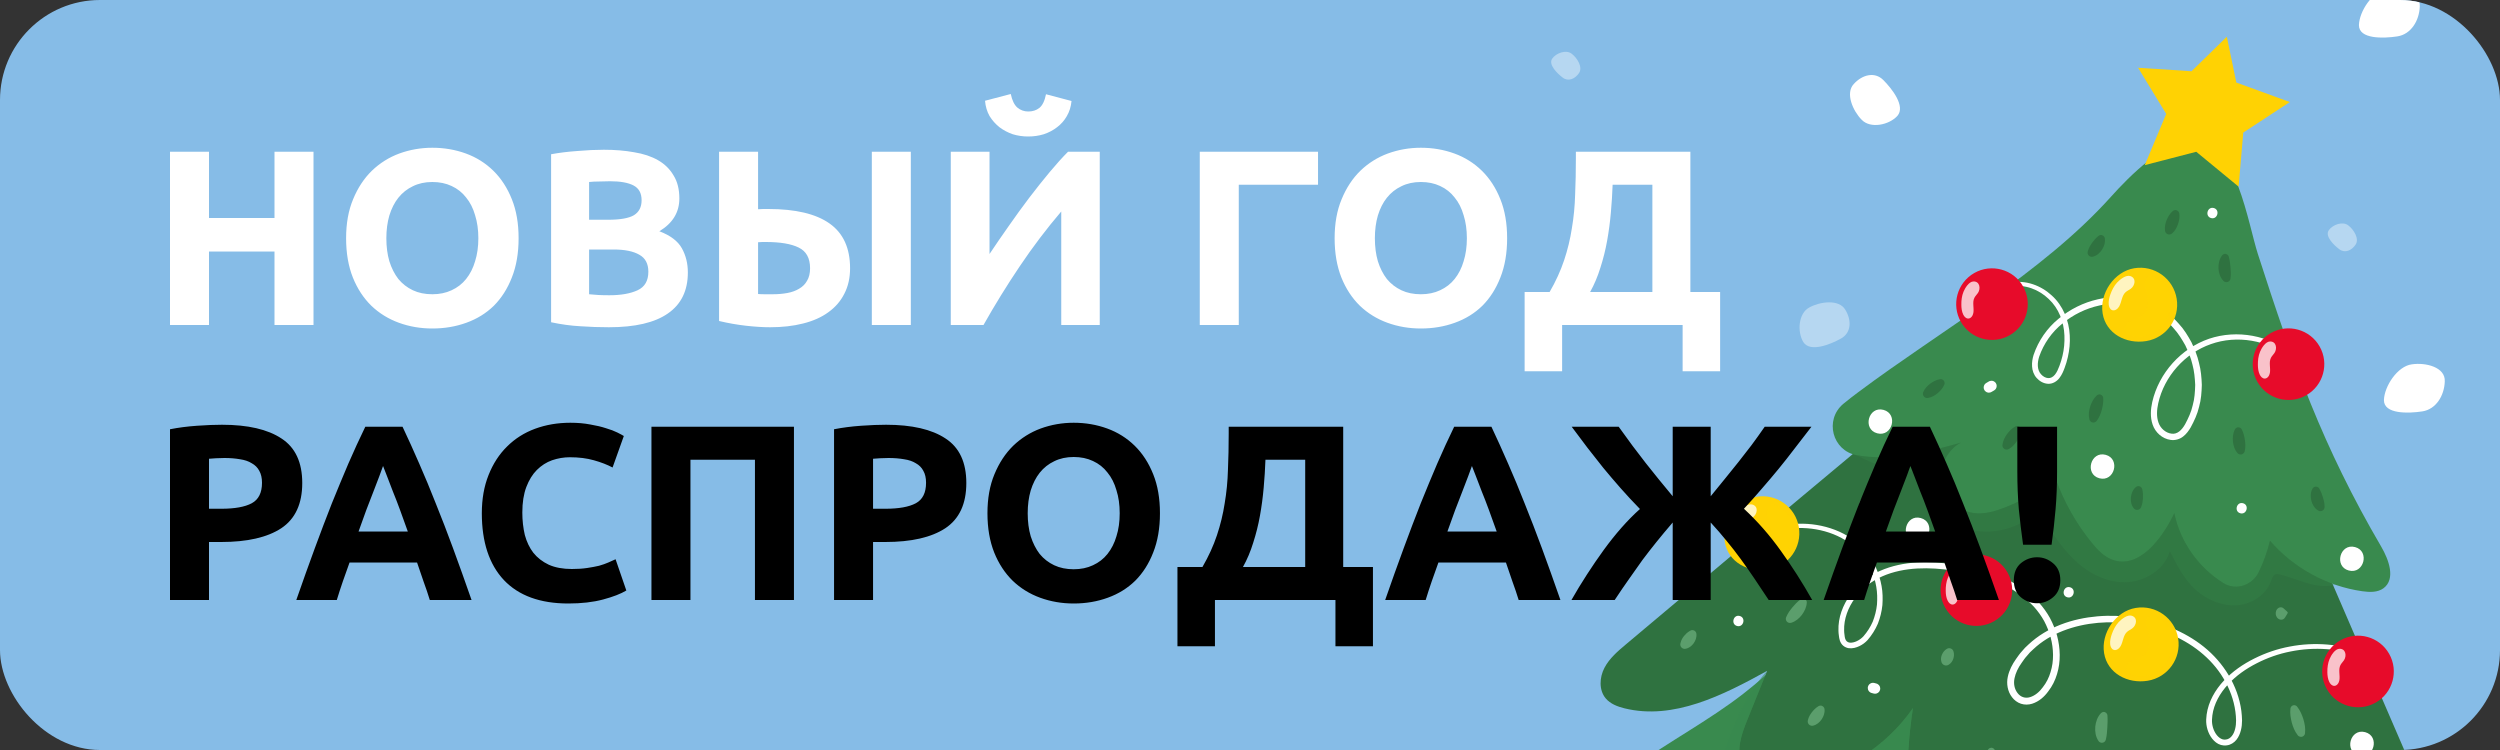 <svg width="100" height="30" viewBox="0 0 100 30" fill="none" xmlns="http://www.w3.org/2000/svg">
<rect x="0" y="0" width="100" height="30" fill="#333333" stroke="none"/>
<g clip-path="url(#clip0_25_6266)">
<rect width="100" height="30" rx="4" fill="#86BCE7"/>
<path d="M60.789 34.568C60.15 35.233 59.504 36.103 59.747 36.993C59.991 37.885 61.012 38.31 61.928 38.434C63.867 38.696 65.816 38.178 67.704 37.665C67.421 38.797 67.285 39.965 67.3 41.132C67.311 42.092 67.529 43.211 68.389 43.637C69.067 43.974 69.885 43.737 70.566 43.407C71.77 42.825 72.838 41.964 73.663 40.911C73.773 42.216 74.077 43.505 74.563 44.721C74.906 45.579 75.444 46.488 76.343 46.703C77.23 46.916 78.117 46.363 78.787 45.744C79.674 44.925 80.406 43.939 80.933 42.854C81.562 44.334 82.49 45.686 83.645 46.805C84.409 47.545 85.48 48.221 86.478 47.855C87.16 47.604 87.593 46.927 87.836 46.244C88.08 45.56 88.184 44.829 88.474 44.163C89.577 45.054 90.313 46.337 91.421 47.223C92.529 48.108 94.336 48.452 95.263 47.379C96.001 46.524 95.817 45.238 95.583 44.133C95.024 41.497 94.417 38.856 93.392 36.364C92.369 33.872 90.903 31.516 88.852 29.768C86.891 28.097 84.473 27.045 82.007 26.299C79.09 25.416 75.865 24.938 72.876 25.754C71.418 26.152 70.854 26.877 69.745 27.74C68.354 28.823 66.746 29.665 65.315 30.704C63.707 31.869 62.166 33.134 60.789 34.568Z" fill="#398A4E"/>
<path d="M65.047 25.766C64.716 26.044 64.376 26.332 64.177 26.715C63.977 27.099 63.951 27.606 64.23 27.937C64.414 28.155 64.698 28.263 64.976 28.332C66.934 28.818 68.919 27.81 70.685 26.834C70.419 27.491 70.154 28.148 69.889 28.804C69.655 29.382 69.423 30.048 69.703 30.605C70.067 31.333 71.068 31.43 71.869 31.29C73.728 30.967 75.442 29.873 76.518 28.323C76.347 29.437 76.276 30.567 76.307 31.694C76.322 32.237 76.364 32.792 76.583 33.289C76.802 33.787 77.229 34.222 77.765 34.314C78.423 34.427 79.054 34.015 79.543 33.56C80.445 32.722 81.142 31.665 81.558 30.506C82.369 32.42 83.413 34.364 85.182 35.455C85.733 35.795 86.493 36.023 86.988 35.606C87.223 35.407 87.339 35.104 87.439 34.813C87.739 33.936 87.974 33.036 88.143 32.125C88.905 33.9 90.39 35.352 92.182 36.075C92.403 36.164 92.678 36.235 92.861 36.081C92.984 35.978 93.019 35.805 93.042 35.646C93.16 34.824 93.151 33.983 93.016 33.163C93.776 34.054 94.753 34.758 95.837 35.2C96.533 35.484 97.523 35.556 97.852 34.88C98.062 34.45 97.872 33.94 97.682 33.5C96.182 30.026 94.681 26.552 93.181 23.078C92.339 21.128 91.463 19.129 89.963 17.626C89.048 16.708 87.934 16.014 86.798 15.39C85.402 14.623 83.898 13.935 82.305 13.906C79.256 13.851 76.591 16.096 74.373 17.944C71.255 20.541 68.155 23.159 65.047 25.766Z" fill="#2F7240"/>
<path opacity="0.54" d="M93.041 35.646C93.019 35.805 92.983 35.978 92.86 36.081C92.678 36.235 92.403 36.164 92.182 36.075C90.39 35.352 88.905 33.9 88.142 32.125C87.974 33.037 87.739 33.936 87.439 34.813C87.339 35.104 87.223 35.407 86.987 35.606C86.493 36.023 85.732 35.795 85.182 35.455C83.413 34.364 82.369 32.42 81.557 30.506C81.142 31.665 80.445 32.722 79.543 33.56C79.054 34.015 78.423 34.427 77.765 34.314C77.229 34.222 76.801 33.787 76.582 33.289C76.364 32.792 76.322 32.237 76.307 31.694C76.275 30.567 76.346 29.437 76.518 28.323C75.441 29.873 73.728 30.967 71.869 31.29C71.068 31.43 70.067 31.332 69.702 30.605C69.423 30.048 69.655 29.382 69.888 28.804C70.154 28.148 70.419 27.491 70.685 26.834C70.073 27.497 69.621 28.387 69.269 29.217C69.113 29.586 68.962 29.974 68.987 30.374C69.021 30.914 69.385 31.397 69.85 31.676C70.314 31.955 70.866 32.054 71.407 32.073C72.897 32.124 74.399 31.581 75.511 30.589C75.533 31.019 75.573 31.466 75.594 31.896C75.629 32.594 75.676 33.331 76.069 33.909C76.377 34.362 76.869 34.663 77.384 34.85C78.112 35.116 78.951 35.168 79.645 34.824C80.517 34.392 80.991 33.447 81.402 32.564C81.585 32.818 81.819 33.166 82.002 33.42C82.607 34.259 83.226 35.113 84.061 35.725C84.646 36.155 85.328 36.453 86.04 36.593C86.603 36.703 87.224 36.704 87.706 36.394C88.303 36.01 88.534 35.264 88.722 34.58C89.635 35.414 90.711 36.17 91.942 36.289C92.171 36.311 92.409 36.309 92.621 36.221C92.833 36.134 93.017 35.874 93.041 35.646Z" fill="#398A4E"/>
<path d="M74.324 15.692C74.126 15.841 73.924 15.993 73.731 16.155C72.971 16.794 73.291 18.027 74.267 18.208C75.583 18.452 77.09 18.095 78.425 17.707C77.874 18.009 77.554 18.683 77.668 19.301C77.782 19.919 78.321 20.435 78.944 20.521C79.369 20.58 79.798 20.455 80.198 20.299C80.925 20.013 81.609 19.616 82.218 19.126C82.551 20.071 83.051 20.957 83.688 21.731C83.904 21.994 84.147 22.251 84.463 22.377C85.534 22.802 86.479 21.566 86.974 20.526C87.204 21.675 87.943 22.704 88.935 23.323C89.438 23.637 90.093 23.415 90.351 22.881C90.544 22.481 90.695 22.061 90.8 21.629C91.736 22.716 93.074 23.449 94.494 23.65C94.784 23.691 95.107 23.703 95.342 23.528C95.833 23.163 95.557 22.393 95.248 21.865C92.904 17.855 91.738 14.579 90.314 10.158C89.928 8.959 89.434 5.699 87.87 5.605C86.643 5.532 85.147 7.082 84.437 7.872C81.689 10.931 77.614 13.23 74.324 15.692Z" fill="#398A4E"/>
<path opacity="0.29" d="M93.421 23.393C92.413 23.049 91.496 22.437 90.801 21.63C90.695 22.061 90.544 22.481 90.351 22.881C90.094 23.415 89.438 23.637 88.935 23.323C87.943 22.704 87.204 21.675 86.974 20.526C86.48 21.566 85.534 22.802 84.464 22.377C84.147 22.252 83.904 21.994 83.688 21.731C83.051 20.957 82.551 20.072 82.218 19.127C81.609 19.617 80.926 20.013 80.198 20.299C79.799 20.455 79.369 20.58 78.944 20.521C78.321 20.435 77.782 19.92 77.668 19.302C77.555 18.683 77.874 18.01 78.426 17.707C77.091 18.095 75.583 18.452 74.267 18.208C75.046 18.624 75.803 18.888 76.685 18.873C76.847 19.914 77.639 20.832 78.646 21.144C79.653 21.457 80.825 21.149 81.548 20.382C81.91 21.078 82.353 21.77 82.906 22.327C83.458 22.883 84.2 23.293 84.985 23.29C85.769 23.288 86.572 22.801 86.795 22.049C87.063 22.58 87.389 23.214 87.839 23.603C88.288 23.993 88.875 24.25 89.469 24.211C90.063 24.172 90.647 23.798 90.844 23.237C90.881 23.132 90.918 23.007 91.022 22.971C91.08 22.95 91.144 22.964 91.203 22.979C91.999 23.181 92.622 23.579 93.421 23.393Z" fill="#398A4E"/>
<path d="M80.457 11.462C80.993 11.361 81.556 11.582 81.947 11.958C82.349 12.331 82.557 12.875 82.577 13.422C82.588 13.696 82.563 13.973 82.498 14.241C82.467 14.375 82.425 14.507 82.377 14.636C82.329 14.766 82.274 14.89 82.199 14.984C82.124 15.077 82.028 15.132 81.925 15.124C81.822 15.118 81.713 15.055 81.638 14.967C81.481 14.794 81.488 14.513 81.568 14.264C81.746 13.753 82.07 13.282 82.5 12.939C82.924 12.589 83.432 12.338 83.971 12.221C85.04 11.959 86.245 12.281 86.948 13.135C87.133 13.337 87.277 13.573 87.411 13.811C87.528 14.059 87.637 14.313 87.698 14.582C87.771 14.847 87.795 15.123 87.808 15.397C87.8 15.67 87.784 15.946 87.709 16.21C87.65 16.478 87.534 16.727 87.406 16.967C87.273 17.203 87.089 17.383 86.86 17.346C86.631 17.319 86.417 17.135 86.34 16.905C86.255 16.669 86.271 16.393 86.33 16.129C86.568 15.057 87.395 14.127 88.436 13.764C89.474 13.394 90.708 13.601 91.576 14.296C91.614 14.326 91.668 14.32 91.698 14.283C91.727 14.246 91.722 14.192 91.685 14.162C90.779 13.414 89.485 13.172 88.362 13.55C87.242 13.936 86.358 14.917 86.091 16.076C86.027 16.364 86 16.682 86.107 16.989C86.213 17.297 86.488 17.552 86.83 17.597C87 17.622 87.191 17.568 87.324 17.462C87.459 17.358 87.55 17.226 87.627 17.098C87.769 16.837 87.896 16.564 87.963 16.274C88.045 15.988 88.065 15.69 88.073 15.394C88.062 15.099 88.037 14.802 87.96 14.517C87.896 14.227 87.781 13.953 87.656 13.686C87.513 13.427 87.359 13.171 87.155 12.953C86.964 12.725 86.729 12.537 86.484 12.369C86.228 12.216 85.96 12.078 85.671 12.004C85.099 11.833 84.487 11.839 83.914 11.972C83.338 12.101 82.796 12.372 82.343 12.75C81.884 13.124 81.536 13.627 81.344 14.195C81.3 14.34 81.271 14.497 81.283 14.659C81.291 14.817 81.35 14.992 81.464 15.117C81.575 15.242 81.73 15.339 81.913 15.351C82.1 15.366 82.277 15.254 82.374 15.124C82.477 14.993 82.535 14.85 82.585 14.714C82.637 14.576 82.68 14.434 82.712 14.291C82.779 14.004 82.808 13.707 82.79 13.411C82.76 12.823 82.521 12.224 82.074 11.822C81.642 11.42 81.023 11.186 80.426 11.307C80.383 11.315 80.356 11.357 80.364 11.4C80.373 11.442 80.414 11.47 80.457 11.462Z" fill="white"/>
<path d="M70.518 21.409C71.41 21.048 72.444 21.015 73.335 21.368C73.557 21.456 73.769 21.569 73.962 21.708C74.158 21.844 74.333 22.006 74.481 22.19C74.782 22.556 74.973 23.009 75.052 23.475C75.092 23.709 75.096 23.947 75.079 24.182C75.055 24.417 74.996 24.646 74.911 24.864C74.817 25.079 74.691 25.277 74.537 25.453C74.396 25.606 74.166 25.727 73.984 25.705C73.897 25.691 73.839 25.64 73.809 25.554C73.794 25.51 73.785 25.451 73.78 25.394C73.773 25.337 73.764 25.279 73.765 25.222C73.758 24.991 73.797 24.759 73.874 24.539C74.028 24.098 74.325 23.707 74.693 23.413C75.061 23.118 75.511 22.935 75.977 22.834C76.445 22.733 76.93 22.715 77.412 22.744C78.377 22.813 79.351 23.003 80.212 23.429C80.642 23.642 81.034 23.924 81.358 24.271C81.515 24.445 81.653 24.637 81.767 24.843C81.877 25.052 81.964 25.271 82.027 25.498C82.145 25.952 82.162 26.439 82.023 26.881C81.959 27.103 81.854 27.311 81.712 27.491C81.58 27.675 81.399 27.825 81.206 27.885C81.013 27.947 80.821 27.883 80.7 27.719C80.575 27.557 80.536 27.342 80.581 27.129C80.624 26.916 80.729 26.705 80.866 26.514C80.934 26.418 80.998 26.318 81.08 26.233L81.195 26.099L81.324 25.977C82.015 25.323 82.972 24.997 83.924 24.913C84.882 24.828 85.862 24.988 86.755 25.347C87.646 25.704 88.448 26.31 88.938 27.134C89.183 27.542 89.354 27.997 89.416 28.467C89.446 28.704 89.462 28.941 89.405 29.155C89.355 29.372 89.225 29.561 89.038 29.581C88.856 29.616 88.681 29.46 88.584 29.266C88.534 29.169 88.502 29.061 88.487 28.953C88.472 28.847 88.48 28.73 88.494 28.616C88.554 28.156 88.797 27.729 89.118 27.381C89.44 27.029 89.838 26.751 90.267 26.532C90.695 26.312 91.155 26.15 91.629 26.058C92.576 25.867 93.576 25.936 94.485 26.269C94.53 26.286 94.58 26.263 94.596 26.218C94.613 26.174 94.59 26.124 94.546 26.107C93.608 25.755 92.574 25.673 91.591 25.862C91.098 25.953 90.619 26.117 90.17 26.342C89.722 26.566 89.299 26.855 88.952 27.228C88.608 27.598 88.335 28.064 88.265 28.585C88.249 28.714 88.238 28.845 88.257 28.984C88.275 29.119 88.314 29.249 88.376 29.372C88.438 29.493 88.522 29.608 88.639 29.698C88.753 29.789 88.918 29.839 89.072 29.814C89.225 29.797 89.367 29.705 89.457 29.591C89.549 29.475 89.602 29.345 89.635 29.214C89.669 29.083 89.682 28.951 89.682 28.818C89.678 28.69 89.671 28.563 89.654 28.436C89.588 27.93 89.407 27.444 89.147 27.009C88.886 26.574 88.547 26.188 88.152 25.871C87.758 25.554 87.315 25.304 86.85 25.113C85.92 24.737 84.905 24.567 83.901 24.653C82.906 24.738 81.891 25.075 81.139 25.78L81 25.912L80.873 26.056C80.785 26.15 80.715 26.257 80.64 26.361C80.493 26.569 80.367 26.807 80.311 27.076C80.253 27.343 80.301 27.657 80.48 27.887C80.568 28.004 80.692 28.102 80.84 28.15C80.986 28.198 81.147 28.193 81.286 28.149C81.564 28.059 81.774 27.869 81.928 27.657C82.09 27.45 82.209 27.21 82.282 26.96C82.436 26.459 82.413 25.924 82.284 25.43C82.214 25.183 82.118 24.944 81.997 24.718C81.873 24.494 81.722 24.284 81.548 24.094C81.2 23.722 80.779 23.423 80.326 23.201C79.416 22.756 78.419 22.568 77.427 22.5C76.928 22.471 76.421 22.491 75.926 22.6C75.434 22.709 74.948 22.907 74.547 23.23C74.149 23.551 73.827 23.974 73.657 24.464C73.572 24.708 73.529 24.969 73.538 25.23C73.537 25.295 73.547 25.36 73.555 25.425C73.563 25.489 73.571 25.553 73.595 25.626C73.62 25.698 73.663 25.774 73.728 25.828C73.793 25.883 73.874 25.917 73.953 25.928C74.11 25.946 74.249 25.904 74.373 25.846C74.497 25.788 74.609 25.705 74.703 25.603C74.873 25.407 75.012 25.186 75.114 24.949C75.208 24.709 75.27 24.458 75.296 24.203C75.314 23.948 75.309 23.691 75.263 23.44C75.173 22.939 74.965 22.456 74.636 22.064C74.474 21.866 74.283 21.693 74.073 21.551C73.866 21.404 73.639 21.287 73.403 21.196C72.457 20.832 71.383 20.879 70.458 21.264C70.418 21.281 70.399 21.327 70.415 21.367C70.432 21.407 70.478 21.426 70.518 21.409Z" fill="white"/>
<path d="M93.074 27.565C93.464 28.253 94.338 28.494 95.026 28.105C95.714 27.715 95.956 26.841 95.566 26.153C95.176 25.465 94.302 25.223 93.614 25.613C92.926 26.003 92.684 26.877 93.074 27.565Z" fill="#E70B2A"/>
<path d="M94.169 25.941C94.172 26.076 94.28 26.181 94.364 26.287C94.476 26.429 94.554 26.597 94.591 26.774C94.624 26.933 94.62 27.107 94.535 27.245C94.453 27.38 94.307 27.46 94.196 27.572C94.085 27.684 94.011 27.87 94.106 27.995C94.172 28.082 94.293 28.104 94.402 28.102C94.771 28.093 95.119 27.87 95.309 27.555C95.499 27.239 95.536 26.843 95.439 26.487C95.377 26.261 95.261 26.046 95.086 25.89C94.906 25.729 94.157 25.456 94.169 25.941Z" fill="#E70B2A"/>
<path opacity="0.75" d="M93.182 26.361C93.113 26.527 93.092 26.709 93.094 26.889C93.097 27.021 93.112 27.157 93.17 27.276C93.208 27.356 93.276 27.432 93.364 27.435C93.476 27.439 93.555 27.322 93.575 27.212C93.61 27.009 93.524 26.786 93.618 26.603C93.655 26.532 93.716 26.476 93.76 26.409C93.874 26.237 93.835 25.945 93.579 25.951C93.398 25.955 93.242 26.216 93.182 26.361Z" fill="white"/>
<path d="M77.809 24.311C78.199 24.999 79.073 25.241 79.761 24.851C80.449 24.461 80.691 23.588 80.301 22.899C79.911 22.211 79.037 21.97 78.349 22.359C77.661 22.749 77.419 23.623 77.809 24.311Z" fill="#E70B2A"/>
<path d="M78.904 22.688C78.907 22.823 79.015 22.928 79.099 23.034C79.211 23.176 79.29 23.344 79.326 23.521C79.359 23.68 79.355 23.854 79.27 23.992C79.188 24.127 79.042 24.207 78.931 24.319C78.82 24.431 78.746 24.617 78.841 24.742C78.907 24.829 79.028 24.851 79.137 24.849C79.506 24.84 79.854 24.617 80.044 24.302C80.234 23.986 80.271 23.59 80.174 23.235C80.112 23.008 79.996 22.793 79.821 22.637C79.641 22.476 78.892 22.202 78.904 22.688Z" fill="#E70B2A"/>
<path opacity="0.75" d="M77.916 23.108C77.848 23.274 77.827 23.456 77.829 23.636C77.831 23.769 77.847 23.904 77.905 24.023C77.943 24.103 78.011 24.18 78.099 24.182C78.211 24.186 78.29 24.069 78.31 23.959C78.345 23.756 78.258 23.533 78.353 23.35C78.389 23.279 78.45 23.223 78.495 23.156C78.609 22.984 78.569 22.692 78.314 22.698C78.133 22.702 77.977 22.963 77.916 23.108Z" fill="white"/>
<path d="M84.164 26.128C84.296 26.932 85.104 27.362 85.909 27.23C86.713 27.098 87.258 26.338 87.126 25.534C86.993 24.729 86.234 24.184 85.429 24.317C84.625 24.449 84.032 25.323 84.164 26.128Z" fill="#FFD203"/>
<path opacity="0.57" d="M85.849 24.832C85.804 24.964 85.871 25.104 85.915 25.236C85.973 25.413 85.989 25.604 85.961 25.788C85.936 25.953 85.871 26.121 85.74 26.224C85.612 26.325 85.442 26.351 85.296 26.419C85.148 26.488 85.01 26.642 85.058 26.797C85.091 26.905 85.2 26.969 85.307 27.006C85.666 27.128 86.082 27.037 86.378 26.799C86.674 26.561 86.851 26.191 86.884 25.813C86.905 25.572 86.869 25.322 86.755 25.108C86.638 24.889 86.011 24.358 85.849 24.832Z" fill="#FFD203"/>
<path opacity="0.75" d="M84.744 24.887C84.619 25.023 84.533 25.192 84.472 25.367C84.427 25.496 84.394 25.633 84.407 25.769C84.416 25.859 84.455 25.957 84.539 25.991C84.646 26.035 84.764 25.95 84.822 25.85C84.928 25.667 84.924 25.419 85.081 25.276C85.142 25.22 85.22 25.188 85.287 25.139C85.459 25.014 85.524 24.717 85.276 24.631C85.099 24.571 84.855 24.768 84.744 24.887Z" fill="white"/>
<path d="M68.993 21.681C69.125 22.486 69.933 22.916 70.737 22.783C71.542 22.651 72.087 21.892 71.954 21.087C71.822 20.282 71.063 19.738 70.258 19.87C69.454 20.002 68.861 20.877 68.993 21.681Z" fill="#FFD203"/>
<path opacity="0.57" d="M70.678 20.384C70.633 20.517 70.7 20.657 70.744 20.789C70.802 20.966 70.818 21.157 70.79 21.341C70.765 21.506 70.7 21.674 70.569 21.777C70.441 21.878 70.271 21.904 70.124 21.972C69.977 22.041 69.839 22.195 69.887 22.35C69.919 22.457 70.029 22.522 70.135 22.558C70.495 22.681 70.911 22.59 71.207 22.352C71.503 22.114 71.68 21.744 71.713 21.365C71.734 21.124 71.698 20.875 71.584 20.661C71.467 20.442 70.84 19.911 70.678 20.384Z" fill="#FFD203"/>
<path opacity="0.75" d="M69.573 20.44C69.448 20.576 69.362 20.745 69.301 20.92C69.256 21.049 69.223 21.186 69.236 21.322C69.245 21.412 69.284 21.51 69.368 21.544C69.475 21.587 69.593 21.503 69.651 21.403C69.757 21.22 69.753 20.972 69.909 20.829C69.971 20.773 70.049 20.741 70.116 20.692C70.288 20.567 70.353 20.27 70.104 20.184C69.928 20.124 69.683 20.321 69.573 20.44Z" fill="white"/>
<path d="M78.433 12.871C78.823 13.559 79.697 13.801 80.385 13.411C81.073 13.021 81.315 12.147 80.925 11.459C80.536 10.771 79.662 10.53 78.974 10.919C78.286 11.309 78.044 12.183 78.433 12.871Z" fill="#E70B2A"/>
<path d="M79.528 11.248C79.531 11.383 79.639 11.488 79.723 11.594C79.835 11.736 79.914 11.904 79.95 12.081C79.983 12.24 79.98 12.414 79.895 12.552C79.812 12.687 79.666 12.767 79.555 12.879C79.445 12.991 79.37 13.177 79.466 13.302C79.531 13.389 79.653 13.411 79.762 13.409C80.13 13.4 80.478 13.177 80.668 12.862C80.858 12.546 80.895 12.15 80.799 11.795C80.737 11.568 80.621 11.353 80.445 11.197C80.266 11.036 79.517 10.762 79.528 11.248Z" fill="#E70B2A"/>
<path opacity="0.75" d="M78.541 11.668C78.472 11.834 78.451 12.016 78.454 12.196C78.456 12.328 78.471 12.464 78.529 12.583C78.567 12.662 78.635 12.739 78.724 12.742C78.835 12.746 78.915 12.629 78.934 12.519C78.97 12.316 78.883 12.092 78.977 11.91C79.014 11.838 79.075 11.783 79.12 11.716C79.234 11.544 79.194 11.252 78.939 11.258C78.758 11.261 78.601 11.522 78.541 11.668Z" fill="white"/>
<path d="M90.294 15.273C90.684 15.961 91.558 16.203 92.246 15.813C92.934 15.423 93.176 14.549 92.786 13.861C92.396 13.173 91.522 12.931 90.834 13.321C90.146 13.711 89.904 14.585 90.294 15.273Z" fill="#E70B2A"/>
<path d="M91.389 13.649C91.392 13.784 91.5 13.89 91.584 13.996C91.696 14.137 91.775 14.306 91.811 14.482C91.844 14.641 91.84 14.816 91.756 14.954C91.673 15.088 91.527 15.168 91.417 15.28C91.306 15.392 91.231 15.578 91.327 15.704C91.392 15.79 91.514 15.813 91.623 15.81C91.991 15.802 92.34 15.579 92.529 15.263C92.719 14.948 92.756 14.551 92.659 14.196C92.598 13.969 92.482 13.754 92.306 13.598C92.127 13.437 91.378 13.164 91.389 13.649Z" fill="#E70B2A"/>
<path opacity="0.75" d="M90.402 14.069C90.334 14.235 90.312 14.418 90.315 14.597C90.317 14.73 90.332 14.865 90.39 14.985C90.428 15.064 90.496 15.141 90.584 15.143C90.696 15.147 90.776 15.03 90.795 14.92C90.831 14.718 90.744 14.494 90.838 14.311C90.875 14.24 90.936 14.184 90.98 14.117C91.095 13.946 91.055 13.653 90.8 13.659C90.619 13.663 90.462 13.924 90.402 14.069Z" fill="white"/>
<path d="M84.106 12.541C84.238 13.345 85.046 13.775 85.85 13.643C86.655 13.511 87.2 12.751 87.067 11.947C86.935 11.142 86.175 10.597 85.371 10.729C84.567 10.862 83.973 11.736 84.106 12.541Z" fill="#FFD203"/>
<path opacity="0.57" d="M85.791 11.244C85.746 11.376 85.813 11.517 85.856 11.649C85.915 11.826 85.931 12.016 85.903 12.201C85.878 12.366 85.813 12.534 85.681 12.637C85.554 12.737 85.384 12.764 85.237 12.832C85.09 12.901 84.952 13.055 84.999 13.21C85.032 13.317 85.142 13.382 85.248 13.418C85.608 13.541 86.024 13.449 86.32 13.212C86.616 12.974 86.793 12.604 86.826 12.225C86.847 11.984 86.811 11.735 86.697 11.521C86.58 11.302 85.953 10.771 85.791 11.244Z" fill="#FFD203"/>
<path opacity="0.75" d="M84.686 11.3C84.561 11.436 84.475 11.605 84.414 11.779C84.369 11.909 84.335 12.045 84.349 12.181C84.358 12.272 84.396 12.37 84.481 12.404C84.587 12.447 84.706 12.363 84.764 12.263C84.87 12.08 84.866 11.832 85.022 11.689C85.083 11.633 85.162 11.601 85.229 11.552C85.401 11.427 85.466 11.13 85.217 11.044C85.04 10.984 84.796 11.18 84.686 11.3Z" fill="white"/>
<path d="M83.931 9.443C83.818 9.534 83.75 9.623 83.681 9.716C83.615 9.811 83.555 9.904 83.515 10.041L83.51 10.056C83.484 10.146 83.535 10.24 83.624 10.267C83.654 10.276 83.685 10.276 83.713 10.269C83.877 10.228 83.997 10.115 84.082 9.985C84.165 9.853 84.219 9.698 84.193 9.532C84.18 9.447 84.1 9.389 84.015 9.402C83.988 9.406 83.963 9.417 83.942 9.434L83.931 9.443Z" fill="#2F7240"/>
<path d="M86.913 8.44C86.79 8.545 86.722 8.671 86.666 8.801C86.614 8.933 86.579 9.072 86.6 9.231C86.613 9.325 86.699 9.391 86.793 9.379C86.828 9.374 86.859 9.36 86.883 9.338C87.005 9.233 87.07 9.106 87.118 8.972C87.163 8.837 87.195 8.698 87.172 8.538C87.16 8.452 87.08 8.392 86.994 8.404C86.963 8.408 86.935 8.421 86.913 8.44Z" fill="#2F7240"/>
<path d="M88.885 10.214C88.769 10.365 88.732 10.553 88.739 10.735C88.749 10.916 88.805 11.101 88.94 11.237C89.004 11.302 89.108 11.303 89.173 11.239C89.2 11.212 89.216 11.178 89.22 11.143L89.222 11.129C89.243 10.969 89.232 10.839 89.221 10.704C89.207 10.568 89.197 10.436 89.154 10.278L89.151 10.267C89.129 10.186 89.046 10.138 88.966 10.16C88.933 10.169 88.905 10.188 88.885 10.214Z" fill="#2F7240"/>
<path d="M83.873 15.816C83.738 15.942 83.661 16.098 83.607 16.26C83.557 16.423 83.531 16.595 83.574 16.774C83.596 16.864 83.686 16.919 83.775 16.897C83.814 16.887 83.846 16.865 83.868 16.835L83.871 16.832C83.976 16.692 84.028 16.547 84.071 16.398C84.109 16.247 84.141 16.096 84.129 15.921L84.129 15.917C84.123 15.833 84.05 15.77 83.966 15.776C83.93 15.778 83.897 15.793 83.873 15.816Z" fill="#2F7240"/>
<path d="M80.613 17.059C80.465 17.139 80.364 17.252 80.275 17.372C80.19 17.495 80.119 17.627 80.098 17.794C80.087 17.887 80.152 17.971 80.246 17.983C80.282 17.988 80.318 17.98 80.348 17.964C80.495 17.883 80.592 17.768 80.675 17.644C80.755 17.517 80.822 17.382 80.842 17.215C80.852 17.129 80.791 17.052 80.706 17.041C80.672 17.038 80.64 17.044 80.613 17.059Z" fill="#2F7240"/>
<path d="M77.602 15.167C77.443 15.194 77.32 15.265 77.206 15.348C77.094 15.434 76.993 15.534 76.93 15.682C76.892 15.769 76.933 15.87 77.02 15.908C77.052 15.921 77.085 15.924 77.117 15.919C77.275 15.892 77.396 15.816 77.506 15.728C77.613 15.636 77.711 15.533 77.773 15.384C77.807 15.304 77.77 15.211 77.689 15.178C77.661 15.165 77.63 15.162 77.602 15.167Z" fill="#2F7240"/>
<path d="M85.436 19.481C85.31 19.588 85.254 19.741 85.236 19.893C85.221 20.045 85.248 20.207 85.354 20.335C85.414 20.407 85.521 20.416 85.593 20.357C85.615 20.338 85.632 20.315 85.642 20.29L85.649 20.271C85.7 20.143 85.711 20.041 85.718 19.933C85.721 19.824 85.724 19.719 85.694 19.583L85.69 19.567C85.672 19.483 85.588 19.429 85.504 19.448C85.478 19.453 85.455 19.465 85.436 19.481Z" fill="#2F7240"/>
<path d="M89.397 17.174C89.315 17.332 89.303 17.5 89.317 17.663C89.335 17.826 89.382 17.987 89.498 18.122C89.558 18.192 89.664 18.201 89.734 18.14C89.762 18.116 89.78 18.084 89.788 18.051L89.79 18.044C89.826 17.884 89.816 17.746 89.797 17.606C89.775 17.466 89.748 17.328 89.673 17.181L89.671 17.176C89.632 17.1 89.54 17.07 89.464 17.108C89.434 17.123 89.411 17.147 89.397 17.174Z" fill="#2F7240"/>
<path d="M92.501 19.544C92.416 19.695 92.415 19.868 92.453 20.027C92.494 20.184 92.581 20.336 92.731 20.424C92.811 20.471 92.914 20.444 92.961 20.364C92.977 20.336 92.984 20.306 92.984 20.276L92.983 20.257C92.981 20.113 92.952 20.008 92.919 19.898C92.883 19.788 92.85 19.682 92.777 19.556L92.77 19.542C92.727 19.468 92.633 19.442 92.559 19.485C92.534 19.5 92.514 19.52 92.501 19.544Z" fill="#2F7240"/>
<path d="M74.83 19.686C74.694 19.723 74.6 19.799 74.517 19.884C74.438 19.972 74.372 20.071 74.35 20.211C74.336 20.309 74.403 20.401 74.502 20.415C74.527 20.419 74.553 20.417 74.577 20.41C74.713 20.372 74.803 20.294 74.88 20.204C74.954 20.111 75.018 20.009 75.038 19.869C75.051 19.778 74.988 19.694 74.897 19.681C74.875 19.678 74.851 19.68 74.83 19.686Z" fill="#5B9E6C"/>
<path d="M67.603 25.232C67.489 25.296 67.424 25.366 67.36 25.441C67.3 25.518 67.249 25.597 67.22 25.722L67.216 25.739C67.194 25.834 67.253 25.928 67.348 25.95C67.371 25.955 67.394 25.956 67.416 25.952C67.562 25.928 67.669 25.838 67.747 25.731C67.822 25.622 67.874 25.493 67.855 25.346C67.843 25.257 67.762 25.194 67.673 25.206C67.653 25.209 67.633 25.215 67.616 25.225L67.603 25.232Z" fill="#5B9E6C"/>
<path d="M72.026 23.974C71.887 24.074 71.791 24.184 71.695 24.296C71.602 24.41 71.515 24.525 71.449 24.682L71.446 24.69C71.411 24.774 71.451 24.87 71.535 24.906C71.571 24.921 71.611 24.922 71.646 24.912C71.827 24.857 71.966 24.736 72.075 24.596C72.18 24.453 72.262 24.289 72.272 24.1C72.276 24.016 72.212 23.945 72.128 23.941C72.093 23.939 72.059 23.95 72.032 23.969L72.026 23.974Z" fill="#5B9E6C"/>
<path d="M72.728 28.254C72.61 28.328 72.54 28.409 72.472 28.494C72.407 28.581 72.35 28.67 72.317 28.803L72.314 28.817C72.291 28.91 72.348 29.003 72.44 29.026C72.467 29.033 72.495 29.033 72.52 29.027C72.673 28.992 72.784 28.892 72.865 28.776C72.943 28.658 72.998 28.52 72.981 28.365C72.971 28.278 72.893 28.215 72.806 28.224C72.781 28.227 72.758 28.235 72.739 28.247L72.728 28.254Z" fill="#5B9E6C"/>
<path d="M77.88 25.951C77.773 26.013 77.719 26.095 77.679 26.182C77.642 26.271 77.622 26.366 77.659 26.483C77.69 26.585 77.798 26.642 77.9 26.611C77.914 26.606 77.928 26.6 77.94 26.593C78.046 26.532 78.096 26.448 78.129 26.358C78.159 26.267 78.175 26.17 78.138 26.052C78.108 25.959 78.008 25.907 77.914 25.936C77.902 25.94 77.891 25.946 77.88 25.951Z" fill="#5B9E6C"/>
<path d="M79.54 29.961C79.414 30.103 79.348 30.27 79.302 30.441C79.262 30.612 79.245 30.791 79.296 30.974C79.32 31.062 79.411 31.113 79.499 31.089C79.539 31.078 79.572 31.053 79.593 31.02L79.595 31.017C79.694 30.864 79.739 30.708 79.774 30.548C79.805 30.387 79.828 30.226 79.804 30.044L79.804 30.041C79.793 29.959 79.716 29.9 79.634 29.911C79.596 29.916 79.563 29.934 79.54 29.961Z" fill="#5B9E6C"/>
<path d="M84.041 28.524C83.898 28.672 83.832 28.869 83.811 29.066C83.794 29.263 83.824 29.47 83.941 29.64C83.992 29.714 84.093 29.733 84.167 29.682C84.202 29.659 84.224 29.623 84.233 29.586L84.236 29.574C84.276 29.402 84.283 29.256 84.293 29.104C84.299 28.951 84.312 28.803 84.298 28.625L84.297 28.616C84.291 28.534 84.219 28.472 84.137 28.478C84.1 28.481 84.066 28.499 84.041 28.524Z" fill="#5B9E6C"/>
<path d="M91.617 28.339C91.594 28.538 91.626 28.722 91.671 28.902C91.72 29.081 91.787 29.255 91.911 29.412C91.967 29.483 92.07 29.495 92.141 29.439C92.176 29.411 92.197 29.371 92.201 29.329C92.224 29.13 92.188 28.947 92.136 28.769C92.079 28.593 92.009 28.42 91.883 28.263C91.831 28.198 91.737 28.188 91.672 28.239C91.641 28.265 91.622 28.301 91.617 28.339Z" fill="#5B9E6C"/>
<path d="M91.152 24.311C91.051 24.367 91.02 24.474 91.03 24.569C91.041 24.663 91.1 24.76 91.213 24.785C91.287 24.801 91.36 24.768 91.397 24.707L91.458 24.608C91.501 24.536 91.514 24.519 91.508 24.495C91.499 24.472 91.478 24.457 91.415 24.4L91.342 24.334C91.289 24.285 91.212 24.279 91.152 24.311Z" fill="#5B9E6C"/>
<path d="M79.763 15.618C79.728 15.638 79.694 15.658 79.659 15.678C79.635 15.693 79.61 15.701 79.583 15.703C79.556 15.709 79.528 15.708 79.501 15.699C79.473 15.693 79.449 15.68 79.428 15.661C79.406 15.646 79.388 15.627 79.375 15.602C79.368 15.586 79.361 15.57 79.354 15.553C79.345 15.517 79.345 15.481 79.354 15.445C79.361 15.428 79.368 15.41 79.375 15.393C79.394 15.362 79.419 15.337 79.451 15.319C79.486 15.298 79.521 15.278 79.555 15.258C79.579 15.243 79.604 15.235 79.631 15.234C79.658 15.228 79.686 15.229 79.713 15.237C79.741 15.244 79.765 15.256 79.786 15.275C79.809 15.29 79.826 15.31 79.839 15.334C79.846 15.351 79.853 15.367 79.86 15.383C79.87 15.419 79.87 15.456 79.86 15.492C79.853 15.509 79.846 15.526 79.839 15.543C79.82 15.575 79.795 15.6 79.763 15.618Z" fill="white"/>
<path d="M89.613 20.531C89.355 20.461 89.462 20.06 89.721 20.129C89.979 20.198 89.872 20.6 89.613 20.531Z" fill="white"/>
<path d="M88.444 8.723C88.186 8.653 88.293 8.252 88.552 8.321C88.81 8.39 88.703 8.792 88.444 8.723Z" fill="white"/>
<path d="M69.482 25.04C69.224 24.971 69.331 24.569 69.59 24.639C69.848 24.708 69.741 25.11 69.482 25.04Z" fill="white"/>
<path d="M74.948 27.742C74.92 27.735 74.892 27.728 74.865 27.72C74.837 27.714 74.813 27.701 74.792 27.682C74.77 27.668 74.752 27.648 74.739 27.623C74.724 27.6 74.716 27.575 74.715 27.548C74.709 27.521 74.71 27.493 74.718 27.466C74.725 27.449 74.732 27.432 74.74 27.414C74.758 27.383 74.784 27.358 74.815 27.34C74.832 27.333 74.848 27.326 74.864 27.319C74.9 27.309 74.937 27.309 74.973 27.319C75 27.326 75.028 27.334 75.055 27.341C75.083 27.347 75.108 27.36 75.128 27.379C75.151 27.394 75.168 27.413 75.181 27.438C75.196 27.461 75.204 27.486 75.206 27.513C75.212 27.541 75.211 27.568 75.202 27.595C75.195 27.613 75.188 27.63 75.181 27.647C75.162 27.678 75.137 27.703 75.105 27.721C75.089 27.728 75.073 27.735 75.056 27.742C75.02 27.752 74.984 27.752 74.948 27.742Z" fill="white"/>
<path d="M82.694 23.892C82.435 23.823 82.542 23.421 82.801 23.49C83.059 23.56 82.952 23.961 82.694 23.892Z" fill="white"/>
<path d="M83.975 19.131C83.372 18.969 83.623 18.032 84.227 18.193C84.829 18.355 84.579 19.292 83.975 19.131Z" fill="white"/>
<path d="M76.578 21.658C75.975 21.497 76.225 20.559 76.829 20.721C77.432 20.883 77.182 21.82 76.578 21.658Z" fill="white"/>
<path d="M94.355 30.223C93.752 30.062 94.002 29.124 94.606 29.286C95.209 29.448 94.959 30.385 94.355 30.223Z" fill="white"/>
<path d="M75.088 17.332C74.486 17.171 74.736 16.233 75.34 16.395C75.943 16.557 75.692 17.494 75.088 17.332Z" fill="white"/>
<path d="M93.951 22.82C93.348 22.659 93.598 21.721 94.202 21.883C94.805 22.045 94.555 22.982 93.951 22.82Z" fill="white"/>
<path d="M89.074 1.469L87.659 2.851L85.523 2.71L86.648 4.556L85.791 6.605L87.85 6.071L89.544 7.466L89.731 5.302L91.593 4.082L89.453 3.302L89.074 1.469Z" fill="#FFD203"/>
<path d="M10.98 6.07H12.54V13H10.98V10.06H8.36V13H6.8V6.07H8.36V8.72H10.98V6.07ZM15.454 9.53C15.454 9.87 15.494 10.177 15.574 10.45C15.66 10.723 15.78 10.96 15.934 11.16C16.094 11.353 16.287 11.503 16.514 11.61C16.74 11.717 17 11.77 17.294 11.77C17.58 11.77 17.837 11.717 18.064 11.61C18.297 11.503 18.49 11.353 18.644 11.16C18.804 10.96 18.924 10.723 19.004 10.45C19.09 10.177 19.134 9.87 19.134 9.53C19.134 9.19 19.09 8.883 19.004 8.61C18.924 8.33 18.804 8.093 18.644 7.9C18.49 7.7 18.297 7.547 18.064 7.44C17.837 7.333 17.58 7.28 17.294 7.28C17 7.28 16.74 7.337 16.514 7.45C16.287 7.557 16.094 7.71 15.934 7.91C15.78 8.103 15.66 8.34 15.574 8.62C15.494 8.893 15.454 9.197 15.454 9.53ZM20.744 9.53C20.744 10.123 20.654 10.647 20.474 11.1C20.3 11.547 20.06 11.923 19.754 12.23C19.447 12.53 19.08 12.757 18.654 12.91C18.234 13.063 17.78 13.14 17.294 13.14C16.82 13.14 16.374 13.063 15.954 12.91C15.534 12.757 15.167 12.53 14.854 12.23C14.54 11.923 14.294 11.547 14.114 11.1C13.934 10.647 13.844 10.123 13.844 9.53C13.844 8.937 13.937 8.417 14.124 7.97C14.31 7.517 14.56 7.137 14.874 6.83C15.194 6.523 15.56 6.293 15.974 6.14C16.394 5.987 16.834 5.91 17.294 5.91C17.767 5.91 18.214 5.987 18.634 6.14C19.054 6.293 19.42 6.523 19.734 6.83C20.047 7.137 20.294 7.517 20.474 7.97C20.654 8.417 20.744 8.937 20.744 9.53ZM24.354 13.09C23.974 13.09 23.594 13.077 23.214 13.05C22.841 13.03 22.451 12.977 22.044 12.89V6.17C22.364 6.11 22.714 6.067 23.094 6.04C23.474 6.007 23.828 5.99 24.154 5.99C24.594 5.99 24.997 6.023 25.364 6.09C25.738 6.15 26.058 6.257 26.324 6.41C26.591 6.563 26.797 6.767 26.944 7.02C27.098 7.267 27.174 7.573 27.174 7.94C27.174 8.493 26.907 8.93 26.374 9.25C26.814 9.417 27.114 9.643 27.274 9.93C27.434 10.217 27.514 10.54 27.514 10.9C27.514 11.627 27.247 12.173 26.714 12.54C26.188 12.907 25.401 13.09 24.354 13.09ZM23.564 9.98V11.77C23.677 11.783 23.801 11.793 23.934 11.8C24.067 11.807 24.214 11.81 24.374 11.81C24.841 11.81 25.218 11.743 25.504 11.61C25.791 11.477 25.934 11.23 25.934 10.87C25.934 10.55 25.814 10.323 25.574 10.19C25.334 10.05 24.991 9.98 24.544 9.98H23.564ZM23.564 8.79H24.324C24.804 8.79 25.148 8.73 25.354 8.61C25.561 8.483 25.664 8.283 25.664 8.01C25.664 7.73 25.558 7.533 25.344 7.42C25.131 7.307 24.817 7.25 24.404 7.25C24.271 7.25 24.128 7.253 23.974 7.26C23.821 7.26 23.684 7.267 23.564 7.28V8.79ZM34.003 10.73C34.003 11.117 33.926 11.457 33.773 11.75C33.626 12.043 33.413 12.29 33.133 12.49C32.86 12.69 32.523 12.84 32.123 12.94C31.73 13.04 31.29 13.09 30.803 13.09C30.523 13.09 30.203 13.07 29.843 13.03C29.49 12.99 29.13 12.927 28.763 12.84V6.07H30.323V8.37C30.396 8.363 30.463 8.36 30.523 8.36C30.59 8.36 30.66 8.36 30.733 8.36C31.82 8.36 32.636 8.553 33.183 8.94C33.73 9.327 34.003 9.923 34.003 10.73ZM34.873 6.07H36.433V13H34.873V6.07ZM30.633 9.68C30.6 9.68 30.553 9.68 30.493 9.68C30.433 9.68 30.376 9.683 30.323 9.69V11.76C30.396 11.767 30.48 11.77 30.573 11.77C30.666 11.77 30.78 11.77 30.913 11.77C31.12 11.77 31.313 11.753 31.493 11.72C31.673 11.687 31.83 11.63 31.963 11.55C32.103 11.47 32.21 11.363 32.283 11.23C32.363 11.097 32.403 10.93 32.403 10.73C32.403 10.323 32.25 10.047 31.943 9.9C31.643 9.753 31.206 9.68 30.633 9.68ZM38.031 13V6.07H39.581V10.16C39.821 9.8 40.077 9.427 40.35 9.04C40.624 8.647 40.897 8.27 41.17 7.91C41.45 7.543 41.724 7.2 41.99 6.88C42.257 6.56 42.501 6.29 42.721 6.07H43.99V13H42.45V8.46C41.864 9.147 41.31 9.877 40.791 10.65C40.27 11.423 39.787 12.207 39.34 13H38.031ZM41.13 5.46C40.917 5.46 40.711 5.43 40.511 5.37C40.317 5.303 40.141 5.21 39.98 5.09C39.821 4.963 39.687 4.813 39.581 4.64C39.48 4.46 39.42 4.257 39.401 4.03L40.431 3.76C40.484 4.013 40.571 4.193 40.691 4.3C40.817 4.407 40.964 4.46 41.13 4.46C41.304 4.46 41.45 4.413 41.571 4.32C41.697 4.22 41.787 4.037 41.84 3.77L42.861 4.04C42.84 4.267 42.777 4.47 42.67 4.65C42.571 4.823 42.441 4.97 42.281 5.09C42.127 5.21 41.95 5.303 41.751 5.37C41.55 5.43 41.344 5.46 41.13 5.46ZM49.551 13H47.991V6.07H52.721V7.39H49.551V13ZM54.995 9.53C54.995 9.87 55.035 10.177 55.115 10.45C55.201 10.723 55.321 10.96 55.475 11.16C55.635 11.353 55.828 11.503 56.055 11.61C56.281 11.717 56.541 11.77 56.835 11.77C57.121 11.77 57.378 11.717 57.605 11.61C57.838 11.503 58.031 11.353 58.185 11.16C58.345 10.96 58.465 10.723 58.545 10.45C58.631 10.177 58.675 9.87 58.675 9.53C58.675 9.19 58.631 8.883 58.545 8.61C58.465 8.33 58.345 8.093 58.185 7.9C58.031 7.7 57.838 7.547 57.605 7.44C57.378 7.333 57.121 7.28 56.835 7.28C56.541 7.28 56.281 7.337 56.055 7.45C55.828 7.557 55.635 7.71 55.475 7.91C55.321 8.103 55.201 8.34 55.115 8.62C55.035 8.893 54.995 9.197 54.995 9.53ZM60.285 9.53C60.285 10.123 60.195 10.647 60.015 11.1C59.841 11.547 59.601 11.923 59.295 12.23C58.988 12.53 58.621 12.757 58.195 12.91C57.775 13.063 57.321 13.14 56.835 13.14C56.361 13.14 55.915 13.063 55.495 12.91C55.075 12.757 54.708 12.53 54.395 12.23C54.081 11.923 53.835 11.547 53.655 11.1C53.475 10.647 53.385 10.123 53.385 9.53C53.385 8.937 53.478 8.417 53.665 7.97C53.851 7.517 54.101 7.137 54.415 6.83C54.735 6.523 55.101 6.293 55.515 6.14C55.935 5.987 56.375 5.91 56.835 5.91C57.308 5.91 57.755 5.987 58.175 6.14C58.595 6.293 58.961 6.523 59.275 6.83C59.588 7.137 59.835 7.517 60.015 7.97C60.195 8.417 60.285 8.937 60.285 9.53ZM60.985 11.68H61.985C62.232 11.253 62.425 10.83 62.565 10.41C62.705 9.99 62.809 9.563 62.875 9.13C62.949 8.697 62.992 8.25 63.005 7.79C63.025 7.33 63.035 6.847 63.035 6.34V6.07H67.615V11.68H68.805V14.85H67.305V13H62.485V14.85H60.985V11.68ZM64.505 7.39C64.492 7.75 64.469 8.12 64.435 8.5C64.402 8.88 64.352 9.257 64.285 9.63C64.219 9.997 64.129 10.357 64.015 10.71C63.908 11.057 63.772 11.38 63.605 11.68H66.095V7.39H64.505Z" fill="white"/>
<path d="M8.88 16.99C9.913 16.99 10.707 17.173 11.26 17.54C11.813 17.9 12.09 18.493 12.09 19.32C12.09 20.153 11.81 20.757 11.25 21.13C10.69 21.497 9.89 21.68 8.85 21.68H8.36V24H6.8V17.17C7.14 17.103 7.5 17.057 7.88 17.03C8.26 17.003 8.593 16.99 8.88 16.99ZM8.98 18.32C8.867 18.32 8.753 18.323 8.64 18.33C8.533 18.337 8.44 18.343 8.36 18.35V20.35H8.85C9.39 20.35 9.797 20.277 10.07 20.13C10.343 19.983 10.48 19.71 10.48 19.31C10.48 19.117 10.443 18.957 10.37 18.83C10.303 18.703 10.203 18.603 10.07 18.53C9.943 18.45 9.787 18.397 9.6 18.37C9.413 18.337 9.207 18.32 8.98 18.32ZM17.192 24C17.119 23.76 17.035 23.513 16.942 23.26C16.855 23.007 16.769 22.753 16.682 22.5H13.982C13.895 22.753 13.805 23.007 13.712 23.26C13.625 23.513 13.545 23.76 13.472 24H11.852C12.112 23.253 12.359 22.563 12.592 21.93C12.825 21.297 13.052 20.7 13.272 20.14C13.499 19.58 13.719 19.05 13.932 18.55C14.152 18.043 14.379 17.55 14.612 17.07H16.102C16.329 17.55 16.552 18.043 16.772 18.55C16.992 19.05 17.212 19.58 17.432 20.14C17.659 20.7 17.889 21.297 18.122 21.93C18.355 22.563 18.602 23.253 18.862 24H17.192ZM15.322 18.64C15.289 18.74 15.239 18.877 15.172 19.05C15.105 19.223 15.029 19.423 14.942 19.65C14.855 19.877 14.759 20.127 14.652 20.4C14.552 20.673 14.449 20.96 14.342 21.26H16.312C16.205 20.96 16.102 20.673 16.002 20.4C15.902 20.127 15.805 19.877 15.712 19.65C15.625 19.423 15.549 19.223 15.482 19.05C15.415 18.877 15.362 18.74 15.322 18.64ZM22.733 24.14C21.607 24.14 20.747 23.827 20.153 23.2C19.567 22.573 19.273 21.683 19.273 20.53C19.273 19.957 19.363 19.447 19.543 19C19.723 18.547 19.97 18.167 20.283 17.86C20.597 17.547 20.97 17.31 21.403 17.15C21.837 16.99 22.307 16.91 22.813 16.91C23.107 16.91 23.373 16.933 23.613 16.98C23.853 17.02 24.063 17.07 24.243 17.13C24.423 17.183 24.573 17.24 24.693 17.3C24.813 17.36 24.9 17.407 24.953 17.44L24.503 18.7C24.29 18.587 24.04 18.49 23.753 18.41C23.473 18.33 23.153 18.29 22.793 18.29C22.553 18.29 22.317 18.33 22.083 18.41C21.857 18.49 21.653 18.62 21.473 18.8C21.3 18.973 21.16 19.2 21.053 19.48C20.947 19.76 20.893 20.1 20.893 20.5C20.893 20.82 20.927 21.12 20.993 21.4C21.067 21.673 21.18 21.91 21.333 22.11C21.493 22.31 21.7 22.47 21.953 22.59C22.207 22.703 22.513 22.76 22.873 22.76C23.1 22.76 23.303 22.747 23.483 22.72C23.663 22.693 23.823 22.663 23.963 22.63C24.103 22.59 24.227 22.547 24.333 22.5C24.44 22.453 24.537 22.41 24.623 22.37L25.053 23.62C24.833 23.753 24.523 23.873 24.123 23.98C23.723 24.087 23.26 24.14 22.733 24.14ZM31.758 17.07V24H30.198V18.39H27.618V24H26.058V17.07H31.758ZM35.443 16.99C36.476 16.99 37.269 17.173 37.822 17.54C38.376 17.9 38.653 18.493 38.653 19.32C38.653 20.153 38.373 20.757 37.812 21.13C37.252 21.497 36.453 21.68 35.413 21.68H34.922V24H33.362V17.17C33.703 17.103 34.062 17.057 34.443 17.03C34.822 17.003 35.156 16.99 35.443 16.99ZM35.542 18.32C35.429 18.32 35.316 18.323 35.203 18.33C35.096 18.337 35.002 18.343 34.922 18.35V20.35H35.413C35.953 20.35 36.359 20.277 36.633 20.13C36.906 19.983 37.042 19.71 37.042 19.31C37.042 19.117 37.006 18.957 36.932 18.83C36.866 18.703 36.766 18.603 36.633 18.53C36.506 18.45 36.349 18.397 36.163 18.37C35.976 18.337 35.769 18.32 35.542 18.32ZM41.108 20.53C41.108 20.87 41.148 21.177 41.228 21.45C41.315 21.723 41.435 21.96 41.588 22.16C41.748 22.353 41.941 22.503 42.168 22.61C42.395 22.717 42.655 22.77 42.948 22.77C43.235 22.77 43.491 22.717 43.718 22.61C43.951 22.503 44.145 22.353 44.298 22.16C44.458 21.96 44.578 21.723 44.658 21.45C44.745 21.177 44.788 20.87 44.788 20.53C44.788 20.19 44.745 19.883 44.658 19.61C44.578 19.33 44.458 19.093 44.298 18.9C44.145 18.7 43.951 18.547 43.718 18.44C43.491 18.333 43.235 18.28 42.948 18.28C42.655 18.28 42.395 18.337 42.168 18.45C41.941 18.557 41.748 18.71 41.588 18.91C41.435 19.103 41.315 19.34 41.228 19.62C41.148 19.893 41.108 20.197 41.108 20.53ZM46.398 20.53C46.398 21.123 46.308 21.647 46.128 22.1C45.955 22.547 45.715 22.923 45.408 23.23C45.101 23.53 44.735 23.757 44.308 23.91C43.888 24.063 43.435 24.14 42.948 24.14C42.475 24.14 42.028 24.063 41.608 23.91C41.188 23.757 40.821 23.53 40.508 23.23C40.195 22.923 39.948 22.547 39.768 22.1C39.588 21.647 39.498 21.123 39.498 20.53C39.498 19.937 39.591 19.417 39.778 18.97C39.965 18.517 40.215 18.137 40.528 17.83C40.848 17.523 41.215 17.293 41.628 17.14C42.048 16.987 42.488 16.91 42.948 16.91C43.421 16.91 43.868 16.987 44.288 17.14C44.708 17.293 45.075 17.523 45.388 17.83C45.701 18.137 45.948 18.517 46.128 18.97C46.308 19.417 46.398 19.937 46.398 20.53ZM47.098 22.68H48.098C48.345 22.253 48.538 21.83 48.678 21.41C48.818 20.99 48.922 20.563 48.988 20.13C49.062 19.697 49.105 19.25 49.118 18.79C49.138 18.33 49.148 17.847 49.148 17.34V17.07H53.728V22.68H54.918V25.85H53.418V24H48.598V25.85H47.098V22.68ZM50.618 18.39C50.605 18.75 50.582 19.12 50.548 19.5C50.515 19.88 50.465 20.257 50.398 20.63C50.332 20.997 50.242 21.357 50.128 21.71C50.022 22.057 49.885 22.38 49.718 22.68H52.208V18.39H50.618ZM60.747 24C60.673 23.76 60.59 23.513 60.497 23.26C60.41 23.007 60.323 22.753 60.237 22.5H57.537C57.45 22.753 57.36 23.007 57.267 23.26C57.18 23.513 57.1 23.76 57.027 24H55.407C55.667 23.253 55.913 22.563 56.147 21.93C56.38 21.297 56.607 20.7 56.827 20.14C57.053 19.58 57.273 19.05 57.487 18.55C57.707 18.043 57.933 17.55 58.167 17.07H59.657C59.883 17.55 60.107 18.043 60.327 18.55C60.547 19.05 60.767 19.58 60.987 20.14C61.213 20.7 61.443 21.297 61.677 21.93C61.91 22.563 62.157 23.253 62.417 24H60.747ZM58.877 18.64C58.843 18.74 58.793 18.877 58.727 19.05C58.66 19.223 58.583 19.423 58.497 19.65C58.41 19.877 58.313 20.127 58.207 20.4C58.107 20.673 58.003 20.96 57.897 21.26H59.867C59.76 20.96 59.657 20.673 59.557 20.4C59.457 20.127 59.36 19.877 59.267 19.65C59.18 19.423 59.103 19.223 59.037 19.05C58.97 18.877 58.917 18.74 58.877 18.64ZM62.858 24C63.051 23.66 63.258 23.32 63.478 22.98C63.698 22.64 63.921 22.313 64.148 22C64.381 21.68 64.618 21.383 64.858 21.11C65.105 20.83 65.351 20.58 65.598 20.36C65.318 20.073 65.058 19.793 64.818 19.52C64.578 19.247 64.348 18.977 64.128 18.71C63.914 18.443 63.705 18.177 63.498 17.91C63.291 17.637 63.081 17.357 62.868 17.07H64.748C64.948 17.35 65.135 17.607 65.308 17.84C65.488 18.073 65.661 18.3 65.828 18.52C66.001 18.74 66.174 18.957 66.348 19.17C66.521 19.383 66.708 19.61 66.908 19.85V17.07H68.428V19.85C68.628 19.603 68.818 19.37 68.998 19.15C69.184 18.923 69.365 18.7 69.538 18.48C69.711 18.26 69.885 18.037 70.058 17.81C70.231 17.577 70.408 17.33 70.588 17.07H72.458C72.218 17.383 71.991 17.677 71.778 17.95C71.571 18.223 71.361 18.49 71.148 18.75C70.934 19.01 70.715 19.27 70.488 19.53C70.268 19.79 70.025 20.063 69.758 20.35C70.298 20.85 70.791 21.413 71.238 22.04C71.684 22.66 72.101 23.313 72.488 24H70.748C70.541 23.687 70.348 23.397 70.168 23.13C69.988 22.863 69.808 22.607 69.628 22.36C69.448 22.113 69.261 21.873 69.068 21.64C68.874 21.4 68.661 21.153 68.428 20.9V24H66.908V20.9C66.668 21.18 66.451 21.44 66.258 21.68C66.064 21.92 65.878 22.16 65.698 22.4C65.525 22.64 65.348 22.89 65.168 23.15C64.988 23.403 64.794 23.687 64.588 24H62.858ZM78.286 24C78.212 23.76 78.129 23.513 78.036 23.26C77.949 23.007 77.862 22.753 77.776 22.5H75.076C74.989 22.753 74.899 23.007 74.806 23.26C74.719 23.513 74.639 23.76 74.566 24H72.946C73.206 23.253 73.452 22.563 73.686 21.93C73.919 21.297 74.146 20.7 74.366 20.14C74.592 19.58 74.812 19.05 75.026 18.55C75.246 18.043 75.472 17.55 75.706 17.07H77.196C77.422 17.55 77.646 18.043 77.866 18.55C78.086 19.05 78.306 19.58 78.526 20.14C78.752 20.7 78.982 21.297 79.216 21.93C79.449 22.563 79.696 23.253 79.956 24H78.286ZM76.416 18.64C76.382 18.74 76.332 18.877 76.266 19.05C76.199 19.223 76.122 19.423 76.036 19.65C75.949 19.877 75.852 20.127 75.746 20.4C75.646 20.673 75.542 20.96 75.436 21.26H77.406C77.299 20.96 77.196 20.673 77.096 20.4C76.996 20.127 76.899 19.877 76.806 19.65C76.719 19.423 76.642 19.223 76.576 19.05C76.509 18.877 76.456 18.74 76.416 18.64ZM82.283 18.86C82.283 19.4 82.263 19.903 82.223 20.37C82.183 20.837 82.129 21.31 82.063 21.79H80.923C80.856 21.31 80.799 20.837 80.753 20.37C80.713 19.903 80.693 19.4 80.693 18.86V17.07H82.283V18.86ZM82.413 23.21C82.413 23.503 82.316 23.73 82.123 23.89C81.936 24.05 81.723 24.13 81.483 24.13C81.243 24.13 81.026 24.05 80.833 23.89C80.646 23.73 80.553 23.503 80.553 23.21C80.553 22.917 80.646 22.69 80.833 22.53C81.026 22.37 81.243 22.29 81.483 22.29C81.723 22.29 81.936 22.37 82.123 22.53C82.316 22.69 82.413 22.917 82.413 23.21Z" fill="black"/>
<path d="M74.152 3.359C74.484 2.992 74.983 2.852 75.332 3.201C75.681 3.551 76.229 4.25 75.897 4.634C75.565 5.001 74.817 5.158 74.468 4.791C74.118 4.442 73.803 3.725 74.152 3.359Z" fill="white"/>
<path d="M97.791 15.258C97.774 15.815 97.448 16.371 96.892 16.456C96.336 16.541 95.352 16.572 95.357 16.003C95.374 15.446 95.902 14.647 96.47 14.574C97.026 14.49 97.823 14.685 97.791 15.258Z" fill="white"/>
<path d="M96.791 0.258C96.774 0.815 96.448 1.371 95.892 1.456C95.336 1.541 94.352 1.572 94.357 1.003C94.374 0.446 94.902 -0.353 95.47 -0.426C96.026 -0.51 96.823 -0.315 96.791 0.258Z" fill="white"/>
<path opacity="0.4" d="M73.81 12.387C74.066 12.799 74.063 13.307 73.639 13.542C73.216 13.777 72.409 14.105 72.136 13.688C71.88 13.275 71.934 12.528 72.374 12.298C72.798 12.063 73.558 11.959 73.81 12.387Z" fill="white"/>
<path opacity="0.4" d="M94.219 9.792C94.062 10.023 93.794 10.139 93.573 9.97C93.351 9.802 92.992 9.454 93.148 9.214C93.305 8.984 93.711 8.839 93.933 9.017C94.155 9.185 94.386 9.561 94.219 9.792Z" fill="white"/>
<path opacity="0.4" d="M63.157 2.928C62.999 3.158 62.732 3.274 62.51 3.106C62.289 2.937 61.929 2.589 62.085 2.349C62.243 2.119 62.648 1.974 62.871 2.152C63.093 2.321 63.324 2.696 63.157 2.928Z" fill="white"/>
</g>
<defs>
<clipPath id="clip0_25_6266">
<rect width="100" height="30" rx="4" fill="white"/>
</clipPath>
</defs>
</svg>
